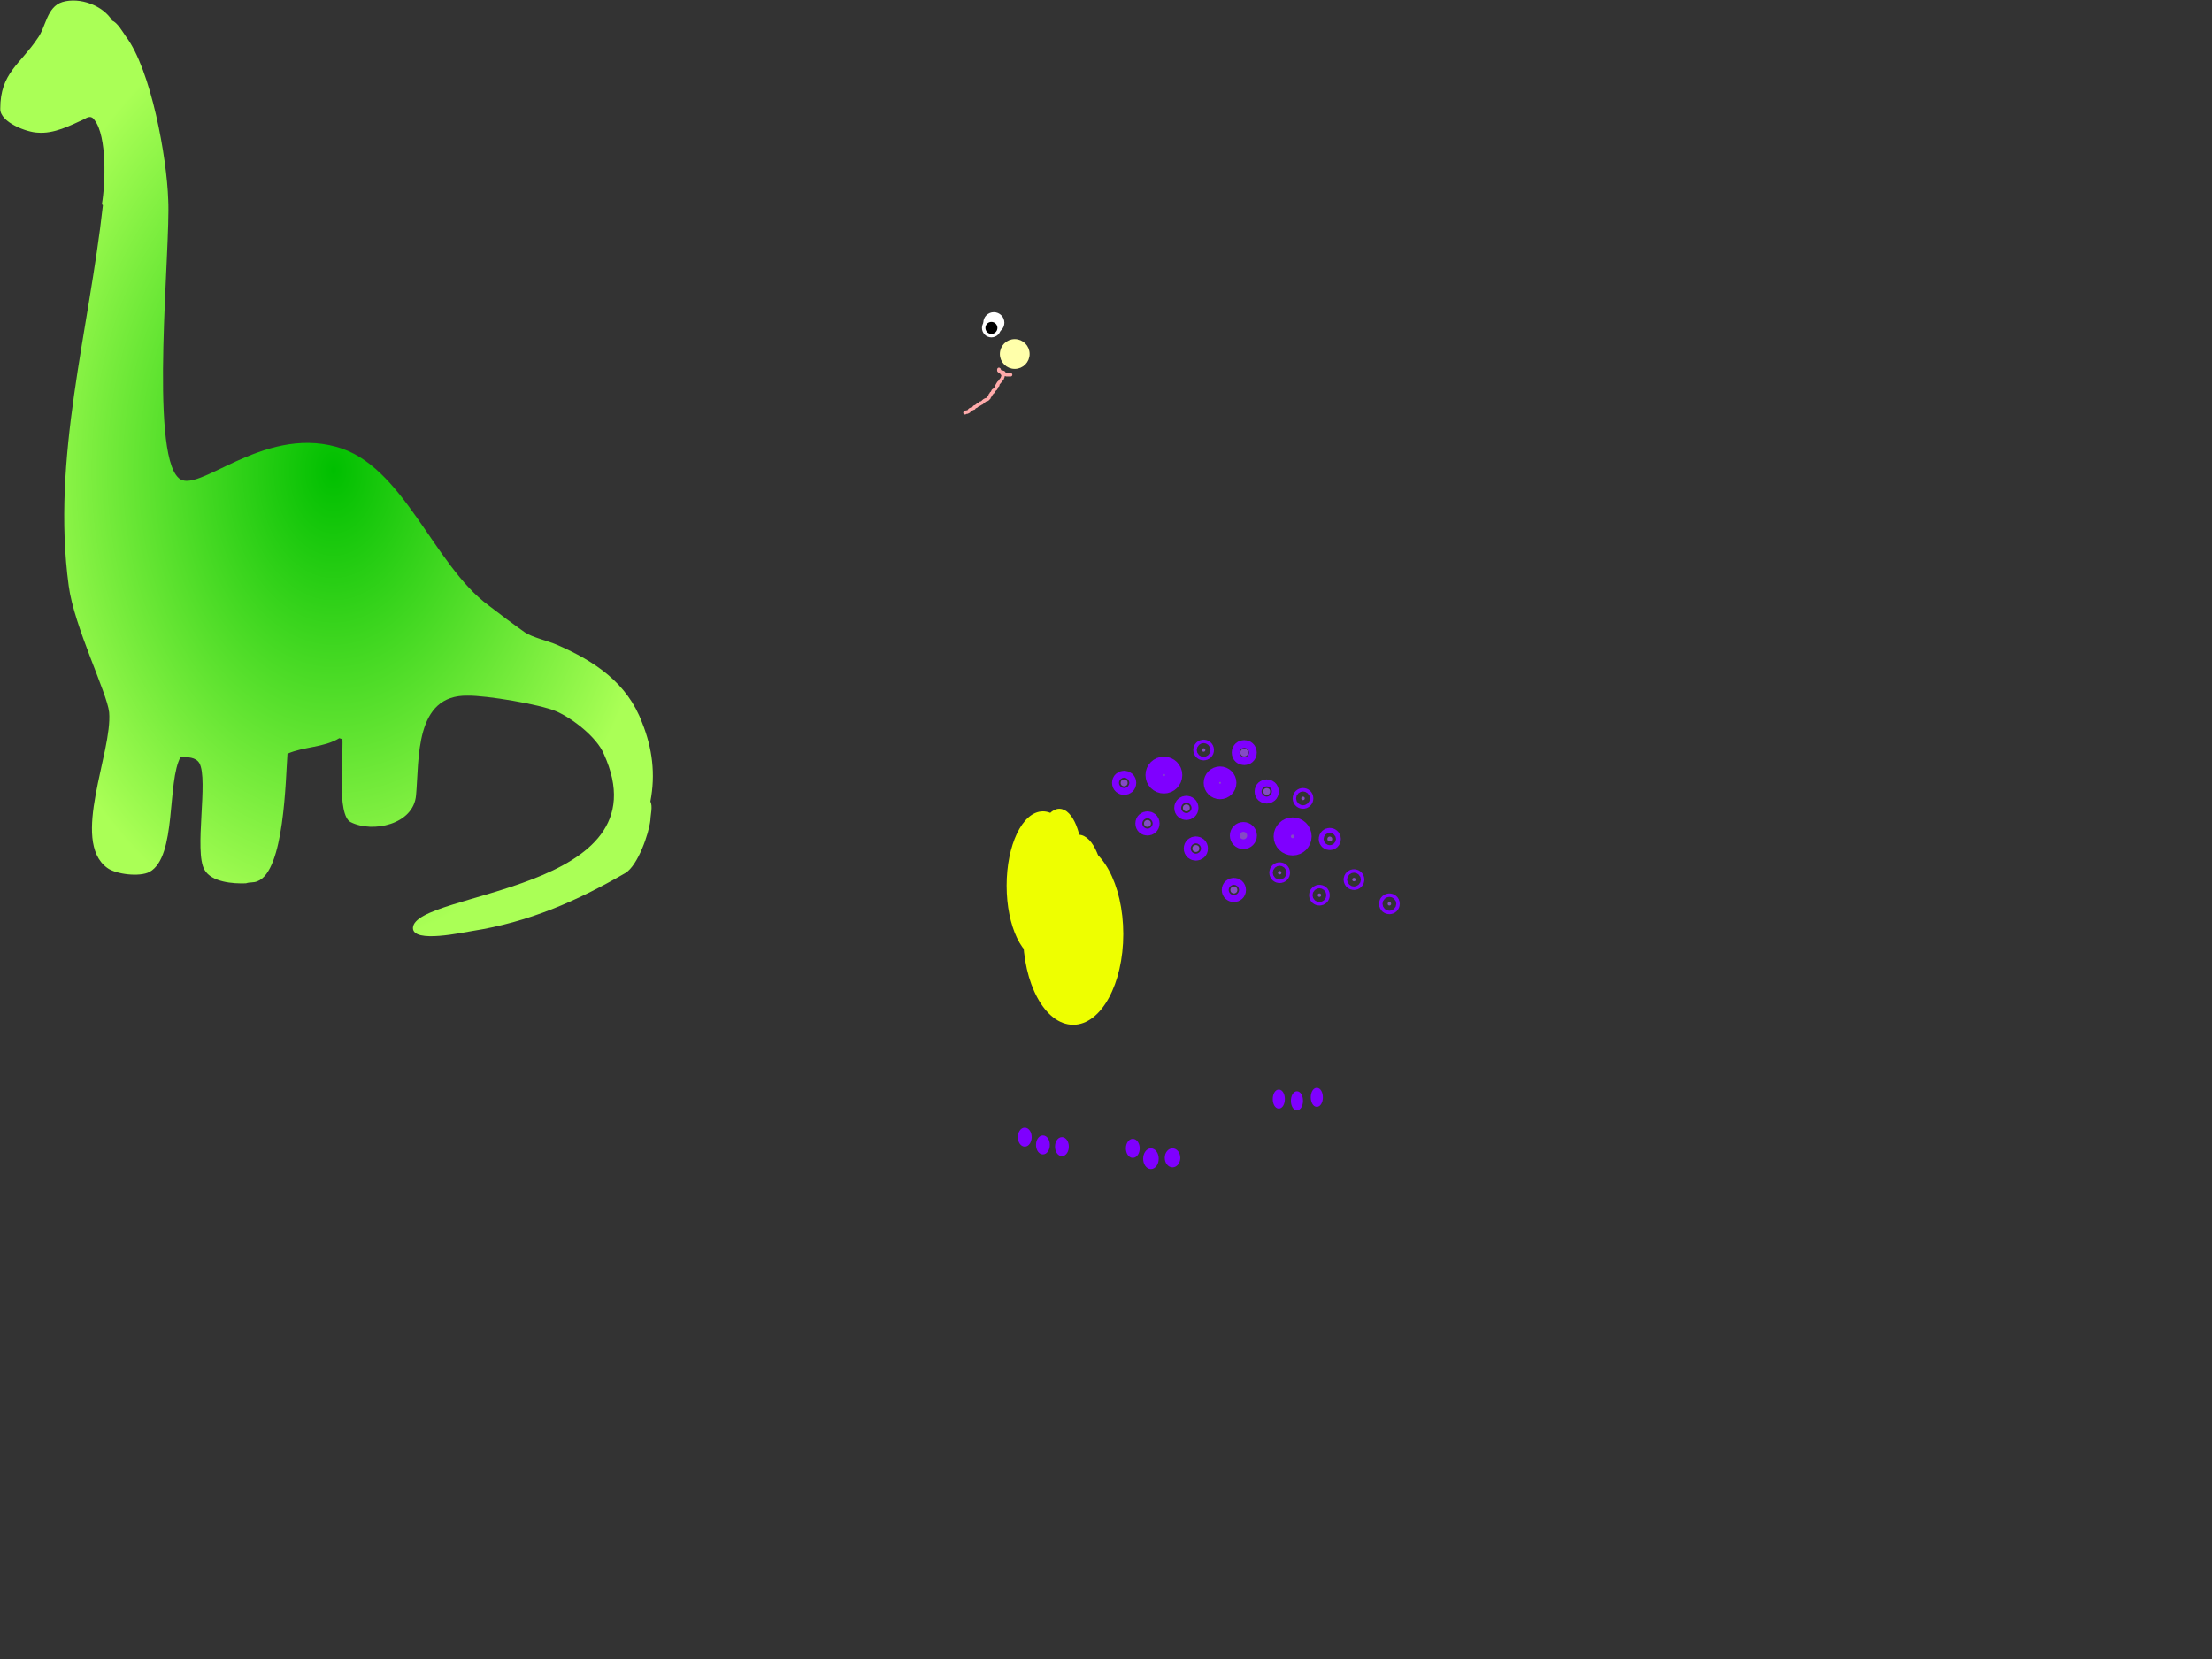 <?xml version="1.0"?><svg width="640" height="480" xmlns="http://www.w3.org/2000/svg">
 <rect width="100%" height="100%" fill="#333333" stroke="none"/>
 <title>Green Dino with dots</title>
 <defs>
  <radialGradient r="0.5" cy="0.5" cx="0.5" id="svg_3">
   <stop offset="0" stop-color="#00bf00"/>
   <stop offset="1" stop-color="#aaff56"/>
  </radialGradient>
 </defs>
 <g>
  <title>Layer 1</title>
  <g id="g11487">
   <g id="g11489">
    <path d="m32.475,5.975c1.516,0.599 2.944,3.123 3.9,4.5c7.352,9.706 11.917,35.185 12.3,47.4c0.727,13.487 -5.48,72.825 3,80.4c5.319,5.144 23.964,-15.004 45.6,-9c19.407,5.16 28.118,34.191 44.1,45.9c3.527,2.7 6.996,5.34 10.5,7.8c2.229,1.482 6.711,2.449 9.3,3.6c10.919,4.747 20.305,10.997 24.6,22.5c2.981,7.424 3.929,14.934 2.4,22.8c0.732,1.459 0.044,3.738 0,5.4c-0.419,3.895 -3.593,13.068 -7.2,15.3c-14.144,8.197 -28.035,14.237 -44.4,16.8c-2.431,0.341 -17.153,3.684 -17.1,-0.9c0.339,-10.658 73.585,-10.171 55.2,-50.4c-2.015,-4.753 -9.018,-10.25 -13.8,-12.3c-4.751,-2.006 -20.144,-4.569 -25.5,-4.5c-15.494,-0.328 -14.037,18.36 -15,28.8c-0.707,8.525 -12.6,10.993 -18.9,7.8c-4.126,-2.027 -2.139,-19.499 -2.4,-24l-0.9,-0.3c-4.537,2.774 -10.213,2.395 -15,4.5c-0.559,7.45 -0.881,33.993 -8.7,36.9c-1.12,0.493 -2.257,0.195 -3.3,0.6c-3.748,0.155 -9.988,-0.335 -12,-3.9c-3.114,-5.284 1.215,-26.096 -1.5,-30.9c-1.113,-1.787 -3.376,-1.679 -5.4,-1.8c-4.042,7.096 -1.045,28.896 -9,33.3c-2.906,1.534 -9.83,0.697 -12.3,-1.2c-10.636,-7.876 1.619,-33.441 0.6,-45c-0.621,-5.715 -10.14,-24.75 -11.7,-36.6c-5.012,-36.925 5.876,-73.641 9.9,-110.1l-0.3,-0.3c1.025,-5.81 1.523,-19.596 -2.1,-24.3c-0.851,-1.346 -1.879,-0.995 -3,-0.3c-4.037,1.842 -8.767,4.323 -13.5,3.9c-2.954,-0.062 -10.895,-2.934 -10.8,-6.9c-0.022,-10.352 5.747,-12.821 10.8,-20.4c2.461,-3.273 2.593,-9.083 7.2,-10.5c4.971,-1.469 11.702,0.948 14.4,5.4" fill-rule="nonzero" fill="url(#svg_3)" id="path11491"/>
   </g>
  </g>
  <circle r="1" cy="226.5" cx="325.25" stroke-width="5" stroke="#7f00ff" fill="#854ac4" id="svg_5"/>
  <circle r="2.828" cy="224.25" cx="336.75" stroke-width="5" stroke="#7f00ff" fill="#854ac4" id="svg_6"/>
  <circle r="2.236" cy="226.5" cx="353" stroke-width="5" stroke="#7f00ff" fill="#854ac4" id="svg_7"/>
  <circle r="1" cy="233.75" cx="343.25" stroke-width="5" stroke="#7f00ff" fill="#854ac4" id="svg_10"/>
  <circle r="1" cy="238.25" cx="332" stroke-width="5" stroke="#7f00ff" fill="#854ac4" id="svg_13"/>
  <circle r="1.414" cy="241.75" cx="359.75" stroke-width="5" stroke="#7f00ff" fill="#854ac4" id="svg_14"/>
  <circle r="0.5" cy="252.5" cx="370.25" stroke-width="5" stroke="#7f00ff" fill="#854ac4" id="svg_16"/>
  <circle r="1" cy="257.5" cx="357" stroke-width="5" stroke="#7f00ff" fill="#854ac4" id="svg_17"/>
  <circle r="1.118" cy="217.75" cx="360" stroke-width="5" stroke="#7f00ff" fill="#854ac4" id="svg_18"/>
  <circle r="0.5" cy="231" cx="377" stroke-width="5" stroke="#7f00ff" fill="#854ac4" id="svg_19"/>
  <circle r="1" cy="245.5" cx="346" stroke-width="5" stroke="#7f00ff" fill="#854ac4" id="svg_23"/>
  <circle r="0.707" cy="242.75" cx="384.75" stroke-width="5" stroke="#7f00ff" fill="#854ac4" id="svg_26"/>
  <circle r="3" cy="242" cx="374" stroke-width="5" stroke="#7f00ff" fill="#854ac4" id="svg_27"/>
  <ellipse ry="1.75" cy="328.5" cx="295.5" stroke-linejoin="round" stroke-linecap="round" stroke="#7f00ff" fill="#854ac4" id="svg_32"/>
  <ellipse ry="1.75" cy="330.25" cx="295.5" stroke-linejoin="round" stroke-linecap="round" stroke="#7f00ff" fill="#854ac4" id="svg_33"/>
  <ellipse ry="2.25" rx="1.5" cy="332.25" cx="327.75" stroke-linejoin="round" stroke-linecap="round" stroke="#7f00ff" fill="#7f00ff" id="svg_34"/>
  <ellipse rx="0.5" cy="333" cx="298.5" stroke-linejoin="round" stroke-linecap="round" stroke="#7f00ff" fill="#854ac4" id="svg_36"/>
  <ellipse ry="2.25" rx="1.5" cy="331.25" cx="301.75" stroke-linejoin="round" stroke-linecap="round" stroke="#7f00ff" fill="#7f00ff" id="svg_37"/>
  <ellipse ry="2.25" rx="1.75" cy="335" cx="339.25" stroke-linejoin="round" stroke-linecap="round" stroke="#7f00ff" fill="#7f00ff" id="svg_38"/>
  <ellipse ry="2.25" rx="1.5" cy="329" cx="296.5" stroke-linejoin="round" stroke-linecap="round" stroke="#7f00ff" fill="#7f00ff" id="svg_39"/>
  <ellipse ry="1.5" cy="332.75" cx="307.75" stroke-linejoin="round" stroke-linecap="round" stroke="#7f00ff" fill="#7f00ff" id="svg_41"/>
  <ellipse ry="3.5" cy="330.5" cx="307.25" stroke-linejoin="round" stroke-linecap="round" stroke="#7f00ff" fill="#7f00ff" id="svg_42"/>
  <ellipse ry="0.25" cy="333.25" cx="307" stroke-linejoin="round" stroke-linecap="round" stroke="#7f00ff" fill="#7f00ff" id="svg_43"/>
  <ellipse ry="2.25" rx="1.5" cy="331.75" cx="307.25" stroke-linejoin="round" stroke-linecap="round" stroke="#7f00ff" fill="#7f00ff" id="svg_44"/>
  <ellipse ry="2.5" rx="1.75" cy="335.25" cx="333" stroke-linejoin="round" stroke-linecap="round" stroke="#7f00ff" fill="#7f00ff" id="svg_45"/>
  <ellipse ry="1.75" cy="316.25" cx="369.5" stroke-linejoin="round" stroke-linecap="round" stroke="#7f00ff" fill="#7f00ff" id="svg_46"/>
  <ellipse ry="2.25" rx="1.25" cy="318" cx="370" stroke-linejoin="round" stroke-linecap="round" stroke="#7f00ff" fill="#7f00ff" id="svg_47"/>
  <ellipse ry="2.25" rx="1.25" cy="318.5" cx="375.25" stroke-linejoin="round" stroke-linecap="round" stroke="#7f00ff" fill="#7f00ff" id="svg_48"/>
  <ellipse ry="2.25" rx="1.25" cy="317.5" cx="381" stroke-linejoin="round" stroke-linecap="round" stroke="#7f00ff" fill="#7f00ff" id="svg_49"/>
  <ellipse ry="25.75" rx="14" cy="270.25" cx="310.5" stroke-linejoin="round" stroke-linecap="round" stroke="#eeff00" fill="#eeff00" id="svg_53"/>
  <ellipse ry="21" rx="10" cy="256.25" cx="301.75" stroke-linejoin="round" stroke-linecap="round" stroke="#eeff00" fill="#eeff00" id="svg_54"/>
  <ellipse ry="1" cy="260" cx="308" stroke-linejoin="round" stroke-linecap="round" stroke="#eeff00" fill="#eeff00" id="svg_56"/>
  <ellipse ry="15.25" rx="6.25" cy="249.75" cx="306.5" stroke-linejoin="round" stroke-linecap="round" stroke="#eeff00" fill="#eeff00" id="svg_57"/>
  <ellipse ry="16.75" rx="7" cy="258.75" cx="312" stroke-linejoin="round" stroke-linecap="round" stroke="#eeff00" fill="#eeff00" id="svg_58"/>
  <circle r="2.549" cy="93.375" cx="287.55" stroke-linejoin="round" stroke-linecap="round" stroke="#ffffff" fill="#ffffff" id="svg_62"/>
  <circle r="2.236" cy="94.875" cx="286.85" stroke-linejoin="round" stroke-linecap="round" stroke="#ffffff" fill="#000000" id="svg_63"/>
  <circle r="0.5" cy="259" cx="381.75" stroke-width="5" stroke="#7f00ff" fill="#854ac4" id="svg_64"/>
  <circle r="0.5" cy="254.5" cx="391.75" stroke-width="5" stroke="#7f00ff" fill="#854ac4" id="svg_65"/>
  <circle r="1" cy="229" cx="366.5" stroke-width="5" stroke="#7f00ff" fill="#854ac4" id="svg_66"/>
  <circle r="0.5" cy="261.5" cx="402" stroke-width="5" stroke="#7f00ff" fill="#854ac4" id="svg_68"/>
  <circle r="0.5" cy="217" cx="348.25" stroke-width="5" stroke="#7f00ff" fill="#854ac4" id="svg_71"/>
  <path d="m276.75,119.715c0,0 0,0.25 -0.25,0.25c-0.25,0 -0.5,0 -0.75,0l-0.25,0" stroke-width="0" stroke-linejoin="round" stroke-linecap="round" stroke="#ffaaaa" fill="none" id="svg_73"/>
  <path d="m276,119.465c-0.25,0 -0.5,0 -0.25,0c0.25,0 0.5,0 0.75,0c0.25,0 0.5,0.25 0.75,0.25c0.25,0 0.5,0 0.75,0c0.5,0 0.75,0 1,0l0,-0.25" stroke-width="0" stroke-linejoin="round" stroke-linecap="round" stroke="#ffaaaa" fill="none" id="svg_74"/>
  <path d="m276.6,119.521c0,0 0.1,0 0.2,0c0.1,0 0.2,0 0.3,0c0.1,0 0.2,0 0.3,0c0.1,0 0.229,0.071 0.3,0c0.071,-0.071 0.1,-0.1 0.2,-0.1l0.1,0l0,-0.1l0.1,0" stroke-width="0" stroke-linejoin="round" stroke-linecap="round" stroke="#ffaaaa" fill="none" id="svg_75"/>
  <path d="m279.2,119.421c0,0 0.069,-0.046 0.2,-0.1c0.092,-0.038 0.129,-0.029 0.2,-0.1c0.071,-0.071 0.229,0.071 0.3,0c0.071,-0.071 0.129,-0.029 0.2,-0.1c0.071,-0.071 0.129,-0.029 0.2,-0.1c0.071,-0.071 0.062,-0.108 0.1,-0.2c0.054,-0.131 0.2,-0.2 0.3,-0.3c0.1,-0.1 0.208,-0.062 0.3,-0.1c0.131,-0.054 0.169,-0.146 0.3,-0.2c0.092,-0.038 0.2,-0.1 0.3,-0.1c0.1,0 0.129,-0.029 0.2,-0.1c0.071,-0.071 0.069,-0.246 0.2,-0.3c0.092,-0.038 0.229,-0.029 0.3,-0.1c0.071,-0.071 0.129,-0.029 0.2,-0.1c0.071,-0.071 0.069,-0.146 0.2,-0.2c0.092,-0.038 0.169,-0.146 0.3,-0.2c0.092,-0.038 0.1,-0.1 0.2,-0.1c0.1,0 0.129,-0.029 0.2,-0.1c0.071,-0.071 0.1,-0.1 0.2,-0.1c0.1,0 0.029,-0.129 0.1,-0.2c0.071,-0.071 0.229,0.071 0.3,0c0.071,-0.071 0.069,-0.146 0.2,-0.2c0.092,-0.038 0.129,-0.029 0.2,-0.1c0.071,-0.071 0.029,-0.129 0.1,-0.2c0.071,-0.071 0.162,-0.008 0.2,-0.1c0.054,-0.131 0.129,-0.129 0.2,-0.2c0.071,-0.071 0.229,-0.029 0.3,-0.1c0.071,-0.071 0.1,-0.1 0.2,-0.1c0.1,0 0.229,-0.029 0.3,-0.1c0.071,-0.071 0.1,-0.1 0.2,-0.2c0.1,-0.1 0.108,-0.162 0.2,-0.2c0.131,-0.054 0.062,-0.208 0.1,-0.3c0.054,-0.131 0.129,-0.129 0.2,-0.2c0.071,-0.071 0.1,-0.2 0.1,-0.3c0,-0.1 0.1,-0.1 0.2,-0.2c0.1,-0.1 0.029,-0.229 0.1,-0.3c0.071,-0.071 0.129,-0.029 0.2,-0.1c0.071,-0.071 0.029,-0.129 0.1,-0.2c0.071,-0.071 0.129,-0.029 0.2,-0.1c0.071,-0.071 -0.071,-0.229 0,-0.3c0.071,-0.071 0.129,-0.129 0.2,-0.2c0.071,-0.071 0.129,-0.029 0.2,-0.1c0.071,-0.071 0.029,-0.129 0.1,-0.2c0.071,-0.071 0.129,-0.029 0.2,-0.1c0.071,-0.071 0.146,-0.169 0.2,-0.3c0.038,-0.092 0.029,-0.229 0.1,-0.3c0.071,-0.071 0.1,-0.1 0.1,-0.2c0,-0.1 0.029,-0.129 0.1,-0.2c0.071,-0.071 0.2,0 0.2,-0.1c0,-0.1 -0.071,-0.229 0,-0.3c0.071,-0.071 0.149,-0.082 0.2,-0.3c0.023,-0.097 0.146,-0.069 0.2,-0.2c0.038,-0.092 0.146,-0.069 0.2,-0.2c0.038,-0.092 0.062,-0.108 0.1,-0.2c0.054,-0.131 0.129,-0.129 0.2,-0.2c0.071,-0.071 0.029,-0.129 0.1,-0.2c0.071,-0.071 0.129,-0.029 0.2,-0.1c0.071,-0.071 0.046,-0.169 0.1,-0.3c0.038,-0.092 0.046,-0.169 0.1,-0.3c0.038,-0.092 0.1,-0.1 0.1,-0.2c0,-0.1 0,-0.2 0,-0.3c0,-0.1 0.029,-0.129 0.1,-0.2c0.071,-0.071 0.029,-0.129 0.1,-0.2c0.071,-0.071 0.1,-0.1 0.1,-0.2c0,-0.1 -0.029,-0.129 -0.1,-0.2c-0.071,-0.071 -0.1,-0.1 -0.2,-0.1c-0.1,0 -0.2,-0.1 -0.3,-0.1c-0.1,0 -0.2,0 -0.3,0c-0.1,0 -0.2,-0.1 -0.3,-0.2c-0.1,-0.1 -0.029,-0.229 -0.1,-0.3c-0.071,-0.071 -0.029,-0.129 -0.1,-0.2c-0.071,-0.071 -0.1,-0.1 -0.1,0c0,0.1 -0.038,0.208 0,0.3c0.054,0.131 0.162,0.108 0.2,0.2c0.054,0.131 0.229,0.129 0.3,0.2c0.071,0.071 0.129,0.029 0.2,0.1c0.071,0.071 0.1,0.2 0.2,0.3c0.1,0.1 0.169,0.146 0.3,0.2c0.092,0.038 0.2,0.1 0.3,0.1c0.1,0 0.2,0 0.3,0c0.1,0 0.3,0.1 0.4,0.1c0.1,0 0.2,0 0.3,0c0.1,0 0.2,0 0.3,0c0.1,0 0.2,0 0.3,0l0.1,0l0.1,0l0.1,0" stroke-linejoin="round" stroke-linecap="round" stroke="#ffaaaa" fill="none" id="svg_76"/>
  <circle r="3.805" cy="102.421" cx="293.6" stroke-linejoin="round" stroke-linecap="round" stroke="#ffffaa" fill="#ffffaa" id="svg_77"/>
 </g>
</svg>